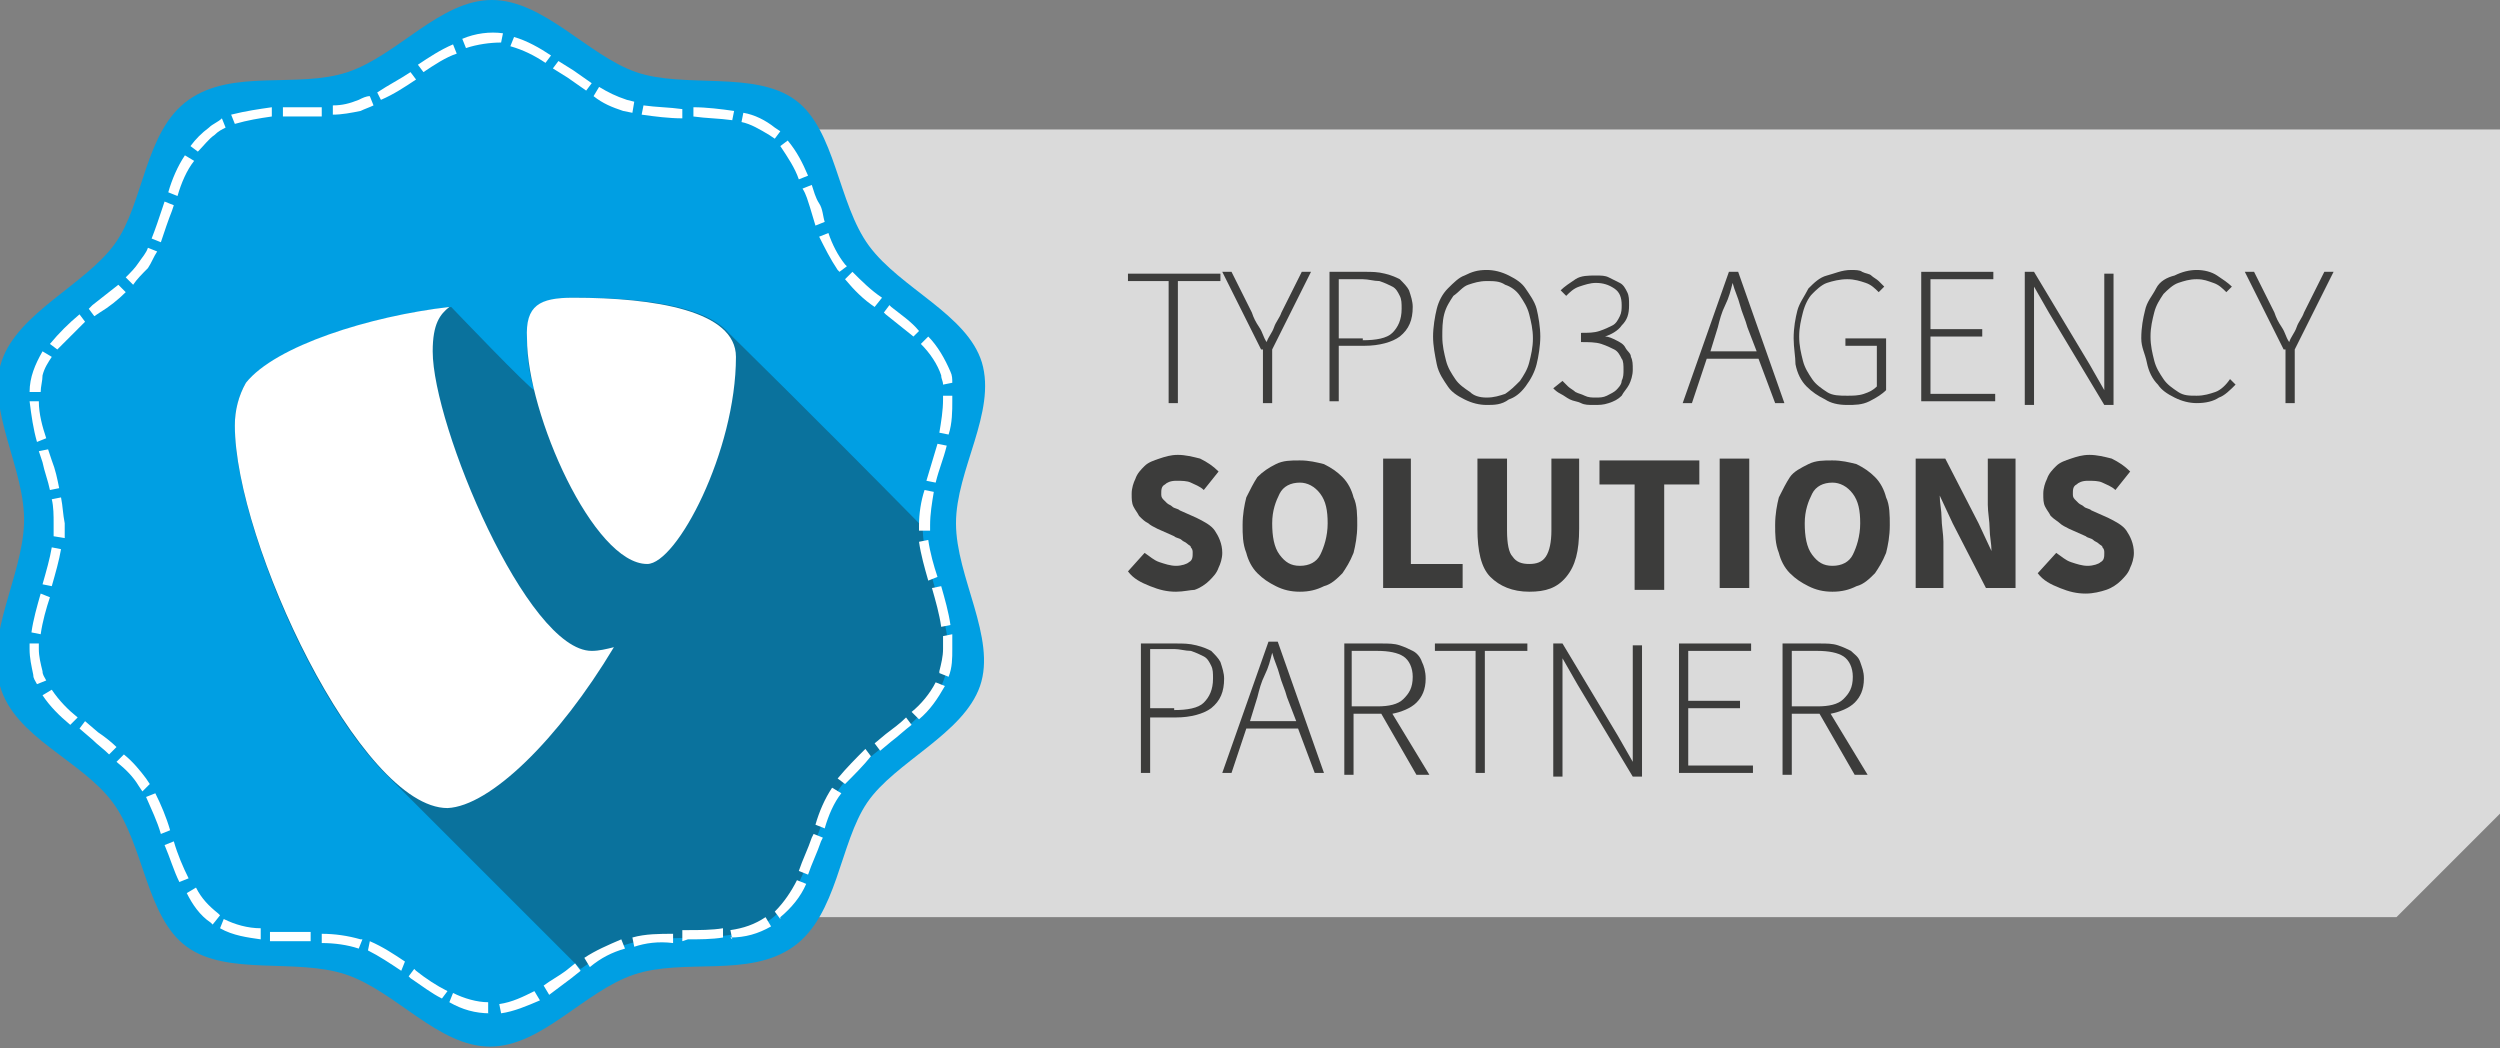<?xml version="1.0" encoding="utf-8"?>
<!-- Generator: Adobe Illustrator 21.1.0, SVG Export Plug-In . SVG Version: 6.00 Build 0)  -->
<!DOCTYPE svg PUBLIC "-//W3C//DTD SVG 1.1//EN" "http://www.w3.org/Graphics/SVG/1.1/DTD/svg11.dtd">
<svg version="1.1" id="Ebene_1" xmlns="http://www.w3.org/2000/svg" xmlns:xlink="http://www.w3.org/1999/xlink" x="0px" y="0px"
	 viewBox="0 0 135.2 56.7" style="enable-background:new 0 0 135.2 56.7;" xml:space="preserve">
<rect x="0" y="0" width="135.2" height="56.7" fill="#808080" stroke="none"/>
<style type="text/css">
	.st0{fill:#DADADA;}
	.st1{enable-background:new    ;}
	.st2{fill:#3C3C3B;}
	.st3{fill:#009FE3;}
	.st4{opacity:0.35;fill:#1D1D1B;enable-background:new    ;}
	.st5{fill:#FFFFFF;}
</style>
<title>TYPO3_agency_solutions_partner</title>
<g>
	<path class="st0" d="M129.6,49.6H13.2V7h122v37L129.6,49.6z"/>
	<g class="st1">
		<path class="st2" d="M63.2,15.2H61v-0.4h5v0.4h-2.3v6.6h-0.5V15.2z"/>
	</g>
	<g class="st1">
		<path class="st2" d="M68.2,18.9l-2.1-4.2h0.5l1.1,2.2c0.1,0.3,0.2,0.5,0.4,0.8s0.2,0.5,0.4,0.8h0c0.1-0.3,0.3-0.5,0.4-0.8
			s0.3-0.5,0.4-0.8l1.1-2.2h0.5l-2.1,4.2v2.9h-0.5V18.9z"/>
		<path class="st2" d="M71.9,14.7h1.9c0.4,0,0.7,0,1.1,0.1s0.6,0.2,0.8,0.3c0.2,0.2,0.4,0.4,0.5,0.6c0.1,0.3,0.2,0.6,0.2,0.9
			c0,0.7-0.2,1.2-0.7,1.6c-0.4,0.3-1.1,0.5-1.9,0.5h-1.4v3h-0.5V14.7z M73.7,18.4c0.7,0,1.3-0.1,1.6-0.4s0.5-0.7,0.5-1.3
			c0-0.3,0-0.5-0.1-0.7c-0.1-0.2-0.2-0.4-0.4-0.5c-0.2-0.1-0.4-0.2-0.7-0.3c-0.3,0-0.6-0.1-0.9-0.1h-1.3v3.2H73.7z"/>
		<path class="st2" d="M80.4,21.9c-0.4,0-0.8-0.1-1.2-0.3c-0.4-0.2-0.7-0.4-0.9-0.7s-0.5-0.7-0.6-1.2s-0.2-1-0.2-1.5
			s0.1-1.1,0.2-1.5c0.1-0.4,0.3-0.8,0.6-1.1s0.6-0.6,0.9-0.7c0.4-0.2,0.7-0.3,1.2-0.3c0.4,0,0.8,0.1,1.2,0.3
			c0.4,0.2,0.7,0.4,0.9,0.7s0.5,0.7,0.6,1.1c0.1,0.4,0.2,1,0.2,1.5s-0.1,1.1-0.2,1.5s-0.3,0.8-0.6,1.2s-0.6,0.6-0.9,0.7
			C81.2,21.9,80.8,21.9,80.4,21.9z M80.4,21.5c0.4,0,0.7-0.1,1-0.2c0.3-0.2,0.5-0.4,0.8-0.7c0.2-0.3,0.4-0.6,0.5-1s0.2-0.8,0.2-1.3
			c0-0.5-0.1-0.9-0.2-1.3s-0.3-0.7-0.5-1c-0.2-0.3-0.5-0.5-0.8-0.6c-0.3-0.2-0.6-0.2-1-0.2c-0.4,0-0.7,0.1-1,0.2s-0.5,0.4-0.8,0.6
			c-0.2,0.3-0.4,0.6-0.5,1S78,17.8,78,18.2c0,0.5,0.1,0.9,0.2,1.3s0.3,0.7,0.5,1c0.2,0.3,0.5,0.5,0.8,0.7
			C79.7,21.4,80,21.5,80.4,21.5z"/>
		<path class="st2" d="M84.5,20.6c0.1,0.1,0.2,0.2,0.3,0.3c0.1,0.1,0.3,0.2,0.4,0.3c0.2,0.1,0.3,0.1,0.5,0.2s0.4,0.1,0.6,0.1
			c0.2,0,0.4,0,0.6-0.1c0.2-0.1,0.4-0.2,0.5-0.3c0.1-0.1,0.3-0.3,0.3-0.5c0.1-0.2,0.1-0.4,0.1-0.6c0-0.2,0-0.5-0.1-0.6
			c-0.1-0.2-0.2-0.4-0.4-0.5s-0.4-0.2-0.7-0.3c-0.3-0.1-0.7-0.1-1.1-0.1V18c0.4,0,0.7,0,1-0.1c0.3-0.1,0.5-0.2,0.7-0.3
			c0.2-0.1,0.3-0.3,0.4-0.5c0.1-0.2,0.1-0.4,0.1-0.6c0-0.4-0.1-0.7-0.4-0.9s-0.6-0.3-1-0.3c-0.3,0-0.6,0.1-0.9,0.2
			c-0.3,0.1-0.5,0.3-0.7,0.5l-0.3-0.3c0.2-0.2,0.5-0.4,0.8-0.6c0.3-0.2,0.7-0.2,1.1-0.2c0.3,0,0.5,0,0.7,0.1s0.4,0.2,0.6,0.3
			c0.2,0.1,0.3,0.3,0.4,0.5s0.1,0.4,0.1,0.7c0,0.5-0.1,0.8-0.4,1.1c-0.2,0.3-0.6,0.5-0.9,0.6v0c0.2,0,0.4,0.1,0.6,0.2
			c0.2,0.1,0.4,0.2,0.5,0.4c0.1,0.2,0.3,0.3,0.3,0.5c0.1,0.2,0.1,0.4,0.1,0.7c0,0.3-0.1,0.6-0.2,0.8c-0.1,0.2-0.3,0.4-0.4,0.6
			c-0.2,0.2-0.4,0.3-0.7,0.4c-0.3,0.1-0.5,0.1-0.8,0.1c-0.3,0-0.5,0-0.7-0.1c-0.2-0.1-0.4-0.1-0.6-0.2s-0.3-0.2-0.5-0.3
			s-0.3-0.2-0.4-0.3L84.5,20.6z"/>
	</g>
	<g class="st1">
		<path class="st2" d="M95.1,19.4h-2.8l-0.8,2.4H91l2.5-7.1H94l2.5,7.1H96L95.1,19.4z M95,19l-0.5-1.3c-0.1-0.4-0.3-0.8-0.4-1.2
			s-0.3-0.8-0.4-1.2h0c-0.1,0.4-0.2,0.8-0.4,1.2s-0.3,0.8-0.4,1.2L92.5,19H95z"/>
	</g>
	<g class="st1">
		<path class="st2" d="M97,18.3c0-0.6,0.1-1.1,0.2-1.5s0.4-0.8,0.6-1.2c0.3-0.3,0.6-0.6,1-0.7s0.8-0.3,1.3-0.3c0.2,0,0.5,0,0.6,0.1
			c0.2,0.1,0.4,0.1,0.5,0.2s0.3,0.2,0.4,0.3c0.1,0.1,0.2,0.2,0.3,0.3l-0.3,0.3c-0.2-0.2-0.4-0.4-0.7-0.5s-0.6-0.2-1-0.2
			c-0.4,0-0.8,0.1-1.1,0.2s-0.6,0.4-0.8,0.6s-0.4,0.6-0.5,1s-0.2,0.8-0.2,1.3s0.1,0.9,0.2,1.3s0.3,0.7,0.5,1
			c0.2,0.3,0.5,0.5,0.8,0.7c0.3,0.2,0.7,0.2,1.1,0.2c0.3,0,0.6,0,0.9-0.1c0.3-0.1,0.5-0.2,0.7-0.4v-2.2h-1.7v-0.4h2.2v2.8
			c-0.2,0.2-0.5,0.4-0.9,0.6s-0.8,0.2-1.2,0.2c-0.5,0-0.9-0.1-1.2-0.3c-0.4-0.2-0.7-0.4-1-0.7s-0.5-0.7-0.6-1.2
			C97.1,19.3,97,18.8,97,18.3z"/>
		<path class="st2" d="M103.9,14.7h3.9v0.4h-3.4v2.7h2.8v0.4h-2.8v3.1h3.5v0.4h-4V14.7z"/>
		<path class="st2" d="M109.5,14.7h0.5l3,5l0.8,1.4h0c0-0.3,0-0.7,0-1c0-0.3,0-0.7,0-1v-4.3h0.5v7.1h-0.5l-3-5l-0.8-1.4h0
			c0,0.3,0,0.7,0,1c0,0.3,0,0.7,0,1v4.4h-0.5V14.7z"/>
		<path class="st2" d="M115.8,18.3c0-0.6,0.1-1.1,0.2-1.5c0.1-0.5,0.4-0.8,0.6-1.2s0.6-0.6,1-0.7c0.4-0.2,0.8-0.3,1.2-0.3
			c0.4,0,0.8,0.1,1.1,0.3c0.3,0.2,0.6,0.4,0.8,0.6l-0.3,0.3c-0.2-0.2-0.4-0.4-0.7-0.5s-0.5-0.2-0.9-0.2c-0.4,0-0.7,0.1-1,0.2
			s-0.6,0.4-0.8,0.6c-0.2,0.3-0.4,0.6-0.5,1s-0.2,0.8-0.2,1.3s0.1,0.9,0.2,1.3s0.3,0.7,0.5,1s0.5,0.5,0.8,0.7c0.3,0.2,0.6,0.2,1,0.2
			c0.4,0,0.7-0.1,1-0.2c0.3-0.1,0.6-0.4,0.8-0.7l0.3,0.3c-0.3,0.3-0.6,0.6-0.9,0.7c-0.3,0.2-0.7,0.3-1.2,0.3c-0.4,0-0.8-0.1-1.2-0.3
			s-0.7-0.4-0.9-0.7c-0.3-0.3-0.5-0.7-0.6-1.2S115.8,18.8,115.8,18.3z"/>
		<path class="st2" d="M123.5,18.9l-2.1-4.2h0.5l1.1,2.2c0.1,0.3,0.2,0.5,0.4,0.8s0.2,0.5,0.4,0.8h0c0.1-0.3,0.3-0.5,0.4-0.8
			s0.3-0.5,0.4-0.8l1.1-2.2h0.5l-2.1,4.2v2.9h-0.5V18.9z"/>
	</g>
	<g class="st1">
		<path class="st2" d="M61.9,29.9c0.3,0.2,0.5,0.4,0.8,0.5c0.3,0.1,0.6,0.2,0.9,0.2c0.3,0,0.6-0.1,0.7-0.2c0.2-0.1,0.2-0.3,0.2-0.5
			c0-0.1,0-0.2-0.1-0.3c0-0.1-0.1-0.1-0.2-0.2c-0.1-0.1-0.2-0.1-0.3-0.2c-0.1-0.1-0.3-0.1-0.4-0.2l-0.9-0.4
			c-0.2-0.1-0.4-0.2-0.5-0.3c-0.2-0.1-0.3-0.2-0.5-0.4c-0.1-0.2-0.2-0.3-0.3-0.5c-0.1-0.2-0.1-0.4-0.1-0.7c0-0.3,0.1-0.6,0.2-0.8
			c0.1-0.3,0.3-0.5,0.5-0.7c0.2-0.2,0.5-0.3,0.8-0.4s0.6-0.2,1-0.2c0.4,0,0.8,0.1,1.2,0.2c0.4,0.2,0.7,0.4,1,0.7l-0.8,1
			c-0.2-0.2-0.5-0.3-0.7-0.4s-0.5-0.1-0.8-0.1c-0.3,0-0.5,0.1-0.6,0.2c-0.2,0.1-0.2,0.3-0.2,0.5c0,0.1,0,0.2,0.1,0.3
			c0.1,0.1,0.1,0.1,0.2,0.2c0.1,0.1,0.2,0.1,0.3,0.2s0.3,0.1,0.4,0.2l0.9,0.4c0.4,0.2,0.8,0.4,1,0.7s0.4,0.7,0.4,1.2
			c0,0.3-0.1,0.6-0.2,0.8c-0.1,0.3-0.3,0.5-0.5,0.7c-0.2,0.2-0.5,0.4-0.8,0.5C64.4,31.9,64,32,63.6,32c-0.5,0-0.9-0.1-1.4-0.3
			c-0.5-0.2-0.9-0.4-1.2-0.8L61.9,29.9z"/>
		<path class="st2" d="M70.3,32c-0.5,0-0.9-0.1-1.3-0.3c-0.4-0.2-0.7-0.4-1-0.7c-0.3-0.3-0.5-0.7-0.6-1.1c-0.2-0.5-0.2-1-0.2-1.5
			c0-0.6,0.1-1.1,0.2-1.5c0.2-0.4,0.4-0.8,0.6-1.1c0.3-0.3,0.6-0.5,1-0.7s0.8-0.2,1.3-0.2c0.5,0,0.9,0.1,1.3,0.2
			c0.4,0.2,0.7,0.4,1,0.7c0.3,0.3,0.5,0.7,0.6,1.1c0.2,0.4,0.2,1,0.2,1.5c0,0.6-0.1,1.1-0.2,1.5c-0.2,0.5-0.4,0.8-0.6,1.1
			c-0.3,0.3-0.6,0.6-1,0.7C71.2,31.9,70.8,32,70.3,32z M70.3,30.6c0.5,0,0.9-0.2,1.1-0.6s0.4-1,0.4-1.7c0-0.7-0.1-1.2-0.4-1.6
			s-0.7-0.6-1.1-0.6c-0.5,0-0.9,0.2-1.1,0.6s-0.4,0.9-0.4,1.6c0,0.7,0.1,1.3,0.4,1.7S69.8,30.6,70.3,30.6z"/>
	</g>
	<g class="st1">
		<path class="st2" d="M74.7,24.8h1.6v5.7h2.8v1.3h-4.3V24.8z"/>
	</g>
	<g class="st1">
		<path class="st2" d="M79.9,24.8h1.6v3.9c0,0.7,0.1,1.2,0.3,1.4c0.2,0.3,0.5,0.4,0.9,0.4s0.7-0.1,0.9-0.4c0.2-0.3,0.3-0.8,0.3-1.4
			v-3.9h1.5v3.8c0,1.2-0.2,2-0.7,2.6S83.6,32,82.7,32c-0.9,0-1.6-0.3-2.1-0.8c-0.5-0.5-0.7-1.4-0.7-2.6V24.8z"/>
		<path class="st2" d="M88.4,26.2h-1.9v-1.3h5.4v1.3H90v5.7h-1.6V26.2z"/>
		<path class="st2" d="M93,24.8h1.6v7H93V24.8z"/>
		<path class="st2" d="M99.1,32c-0.5,0-0.9-0.1-1.3-0.3c-0.4-0.2-0.7-0.4-1-0.7c-0.3-0.3-0.5-0.7-0.6-1.1c-0.2-0.5-0.2-1-0.2-1.5
			c0-0.6,0.1-1.1,0.2-1.5c0.2-0.4,0.4-0.8,0.6-1.1s0.6-0.5,1-0.7c0.4-0.2,0.8-0.2,1.3-0.2c0.5,0,0.9,0.1,1.3,0.2
			c0.4,0.2,0.7,0.4,1,0.7c0.3,0.3,0.5,0.7,0.6,1.1c0.2,0.4,0.2,1,0.2,1.5c0,0.6-0.1,1.1-0.2,1.5c-0.2,0.5-0.4,0.8-0.6,1.1
			c-0.3,0.3-0.6,0.6-1,0.7C100,31.9,99.6,32,99.1,32z M99.1,30.6c0.5,0,0.9-0.2,1.1-0.6s0.4-1,0.4-1.7c0-0.7-0.1-1.2-0.4-1.6
			s-0.7-0.6-1.1-0.6c-0.5,0-0.9,0.2-1.1,0.6s-0.4,0.9-0.4,1.6c0,0.7,0.1,1.3,0.4,1.7S98.6,30.6,99.1,30.6z"/>
		<path class="st2" d="M103.6,24.8h1.6l1.8,3.5l0.7,1.5h0c0-0.4-0.1-0.8-0.1-1.2s-0.1-0.9-0.1-1.3v-2.5h1.5v7h-1.6l-1.8-3.5
			l-0.7-1.5h0c0,0.4,0.1,0.8,0.1,1.2c0,0.4,0.1,0.9,0.1,1.3v2.5h-1.5V24.8z"/>
		<path class="st2" d="M111.2,29.9c0.3,0.2,0.5,0.4,0.8,0.5c0.3,0.1,0.6,0.2,0.9,0.2c0.3,0,0.6-0.1,0.7-0.2c0.2-0.1,0.2-0.3,0.2-0.5
			c0-0.1,0-0.2-0.1-0.3c0-0.1-0.1-0.1-0.2-0.2c-0.1-0.1-0.2-0.1-0.3-0.2c-0.1-0.1-0.3-0.1-0.4-0.2l-0.9-0.4
			c-0.2-0.1-0.4-0.2-0.5-0.3s-0.3-0.2-0.5-0.4c-0.1-0.2-0.2-0.3-0.3-0.5c-0.1-0.2-0.1-0.4-0.1-0.7c0-0.3,0.1-0.6,0.2-0.8
			c0.1-0.3,0.3-0.5,0.5-0.7c0.2-0.2,0.5-0.3,0.8-0.4c0.3-0.1,0.6-0.2,1-0.2c0.4,0,0.8,0.1,1.2,0.2c0.4,0.2,0.7,0.4,1,0.7l-0.8,1
			c-0.2-0.2-0.5-0.3-0.7-0.4c-0.2-0.1-0.5-0.1-0.8-0.1c-0.3,0-0.5,0.1-0.6,0.2c-0.2,0.1-0.2,0.3-0.2,0.5c0,0.1,0,0.2,0.1,0.3
			c0.1,0.1,0.1,0.1,0.2,0.2c0.1,0.1,0.2,0.1,0.3,0.2s0.3,0.1,0.4,0.2l0.9,0.4c0.4,0.2,0.8,0.4,1,0.7s0.4,0.7,0.4,1.2
			c0,0.3-0.1,0.6-0.2,0.8c-0.1,0.3-0.3,0.5-0.5,0.7c-0.2,0.2-0.5,0.4-0.8,0.5c-0.3,0.1-0.7,0.2-1.1,0.2c-0.5,0-0.9-0.1-1.4-0.3
			c-0.5-0.2-0.9-0.4-1.2-0.8L111.2,29.9z"/>
	</g>
	<g class="st1">
		<path class="st2" d="M61.7,34.8h1.9c0.4,0,0.7,0,1.1,0.1s0.6,0.2,0.8,0.3c0.2,0.2,0.4,0.4,0.5,0.6c0.1,0.3,0.2,0.6,0.2,0.9
			c0,0.7-0.2,1.2-0.7,1.6c-0.4,0.3-1.1,0.5-1.9,0.5h-1.4v3h-0.5V34.8z M63.5,38.4c0.7,0,1.3-0.1,1.6-0.4s0.5-0.7,0.5-1.3
			c0-0.3,0-0.5-0.1-0.7c-0.1-0.2-0.2-0.4-0.4-0.5c-0.2-0.1-0.4-0.2-0.7-0.3c-0.3,0-0.6-0.1-0.9-0.1h-1.3v3.2H63.5z"/>
	</g>
	<g class="st1">
		<path class="st2" d="M70.2,39.4h-2.8l-0.8,2.4h-0.5l2.5-7.1h0.5l2.5,7.1h-0.5L70.2,39.4z M70.1,39l-0.5-1.3
			c-0.1-0.4-0.3-0.8-0.4-1.2s-0.3-0.8-0.4-1.2h0c-0.1,0.4-0.2,0.8-0.4,1.2s-0.3,0.8-0.4,1.2L67.6,39H70.1z"/>
	</g>
	<g class="st1">
		<path class="st2" d="M76.6,41.9l-1.9-3.3h-1.5v3.3h-0.5v-7.1h2c0.4,0,0.7,0,1,0.1c0.3,0.1,0.5,0.2,0.7,0.3s0.4,0.3,0.5,0.6
			c0.1,0.2,0.2,0.5,0.2,0.9c0,0.6-0.2,1-0.5,1.3c-0.3,0.3-0.8,0.5-1.3,0.6l2,3.3H76.6z M74.5,38.2c0.6,0,1.1-0.1,1.4-0.4
			c0.3-0.3,0.5-0.6,0.5-1.2c0-0.5-0.2-0.9-0.5-1.1c-0.3-0.2-0.8-0.3-1.4-0.3h-1.4v3H74.5z"/>
	</g>
	<g class="st1">
		<path class="st2" d="M79.9,35.2h-2.3v-0.4h5v0.4h-2.3v6.6h-0.5V35.2z"/>
		<path class="st2" d="M84,34.8h0.5l3,5l0.8,1.4h0c0-0.3,0-0.7,0-1s0-0.7,0-1v-4.3h0.5v7.1h-0.5l-3-5l-0.8-1.4h0c0,0.3,0,0.7,0,1
			c0,0.3,0,0.7,0,1v4.4H84V34.8z"/>
		<path class="st2" d="M90.8,34.8h3.9v0.4h-3.4v2.7h2.8v0.4h-2.8v3.1h3.5v0.4h-4V34.8z"/>
		<path class="st2" d="M100.3,41.9l-1.9-3.3h-1.5v3.3h-0.5v-7.1h2c0.4,0,0.7,0,1,0.1s0.5,0.2,0.7,0.3c0.2,0.2,0.4,0.3,0.5,0.6
			s0.2,0.5,0.2,0.9c0,0.6-0.2,1-0.5,1.3c-0.3,0.3-0.8,0.5-1.3,0.6l2,3.3H100.3z M98.3,38.2c0.6,0,1.1-0.1,1.4-0.4
			c0.3-0.3,0.5-0.6,0.5-1.2c0-0.5-0.2-0.9-0.5-1.1c-0.3-0.2-0.8-0.3-1.4-0.3h-1.4v3H98.3z"/>
	</g>
	<path class="st3" d="M53.1,19.6c-0.8-2.6-4.4-4-6.1-6.3S45.2,7,43,5.4s-6-0.6-8.6-1.5S29.4,0,26.6,0s-5.1,3-7.8,3.9
		s-6.2-0.2-8.6,1.5s-2.4,5.6-4,7.8S1,16.9,0.1,19.5s1.3,5.9,1.2,8.8s-2.1,6-1.3,8.8s4.4,4,6.1,6.3s1.8,6.2,4,7.8s5.9,0.6,8.6,1.5
		s5,3.9,7.8,3.9s5.1-3,7.8-3.9s6.2,0.2,8.6-1.5s2.5-5.6,4-7.8s5.2-3.7,6.1-6.3s-1.3-5.9-1.3-8.8S53.9,22.3,53.1,19.6"/>
	<path class="st4" d="M39.4,18c-1.3-1.5-4.8-1.9-8.3-1.9c-1.9,0-2.6,0.4-2.6,2.2c0,0.9,0.1,1.9,0.4,2.8c-0.2,0-4.5-4.5-4.5-4.5
		c-4.3,0.5-9.4,2.1-11.1,4.1c-0.4,0.7-0.6,1.5-0.6,2.3c0,5,4.2,15.1,8.4,19.1l10.3,10.3c0.7-0.5,1.6-1,2.4-1.3
		c2.4-0.8,5.8,0.2,7.9-1.4s2.3-5.2,3.8-7.2s4.8-3.4,5.6-5.9s-1.2-5.5-1.2-8.1l0,0C43.9,22.4,39.4,18,39.4,18z"/>
	<path id="path5775" class="st5" d="M33.2,35c-0.4,0.1-0.8,0.2-1.2,0.2c-3.5,0-8.6-12.2-8.6-16.2c0-1.5,0.4-2,0.9-2.4
		c-4.3,0.5-9.4,2.1-11,4.1c-0.4,0.7-0.6,1.5-0.6,2.3c0,6.3,6.8,20.7,11.5,20.7C26.5,43.6,30.2,40,33.2,35"/>
	<path id="path5779" class="st5" d="M31,16.1c4.4,0,8.8,0.7,8.8,3.2c0,5.1-3.2,11.2-4.8,11.2c-2.9,0-6.5-8.1-6.5-12.2
		C28.4,16.5,29.2,16.1,31,16.1"/>
	<path class="st5" d="M26.5,54.8c-0.8,0-1.5-0.2-2.2-0.6l0.2-0.5c0.6,0.3,1.3,0.5,1.9,0.5V54.8z M27.1,54.8L27,54.3
		c0.7-0.1,1.3-0.4,1.9-0.7l0.3,0.5C28.5,54.4,27.8,54.7,27.1,54.8L27.1,54.8z M23.9,54c-0.6-0.3-1.1-0.7-1.7-1.1l-0.1-0.1l0.3-0.4
		l0.1,0.1c0.5,0.4,1.1,0.8,1.7,1.1L23.9,54z M29.7,53.8l-0.3-0.5c0.4-0.3,0.8-0.5,1.2-0.8l0.5-0.4l0.3,0.4l-0.5,0.4
		C30.5,53.2,30.1,53.5,29.7,53.8L29.7,53.8z M21.7,52.5c-0.6-0.4-1.2-0.8-1.8-1.1l0.1-0.5c0.7,0.3,1.3,0.7,1.9,1.1L21.7,52.5z
		 M31.9,52.3l-0.3-0.5c0.6-0.4,1.3-0.7,2-1l0.2,0.5C33.1,51.5,32.5,51.8,31.9,52.3L31.9,52.3z M19.4,51.3c-0.6-0.2-1.3-0.3-2-0.3
		v-0.5c0.7,0,1.4,0.1,2.1,0.3h0.1L19.4,51.3z M34.3,51.2l-0.1-0.5c0.7-0.2,1.5-0.2,2.2-0.2v0.5C35.6,50.9,34.9,51,34.3,51.2
		L34.3,51.2z M36.9,50.9v-0.6h0.3c0.6,0,1.3,0,1.9-0.1l0,0.5c-0.6,0.1-1.3,0.1-1.9,0.1L36.9,50.9z M16.8,50.9h-0.8
		c-0.5,0-0.9,0-1.4,0v-0.5c0.5,0,0.9,0,1.4,0h0.8L16.8,50.9z M14.1,50.8c-0.7-0.1-1.5-0.2-2.2-0.6l0.2-0.5c0.6,0.3,1.3,0.5,2,0.5
		L14.1,50.8z M39.6,50.8l-0.1-0.5c0.7-0.1,1.3-0.3,1.9-0.7l0.3,0.5c-0.7,0.4-1.4,0.6-2.2,0.6L39.6,50.8z M11.5,50l-0.1-0.1
		c-0.6-0.4-1-1-1.3-1.6l0.5-0.3c0.3,0.6,0.7,1,1.2,1.4l0.1,0.1L11.5,50z M42.2,49.7l-0.3-0.4c0.5-0.5,0.9-1.1,1.2-1.7l0.5,0.2
		c-0.3,0.7-0.8,1.3-1.4,1.8L42.2,49.7z M9.7,47.7c-0.3-0.6-0.5-1.3-0.8-2l0.5-0.2c0.2,0.7,0.5,1.4,0.8,2L9.7,47.7z M43.7,47.3
		l-0.5-0.2c0.2-0.6,0.5-1.2,0.7-1.8l0.1-0.2l0.5,0.2l-0.1,0.2C44.2,46.1,43.9,46.7,43.7,47.3L43.7,47.3z M8.7,45.1
		c-0.2-0.7-0.5-1.3-0.8-2l0.5-0.2c0.3,0.6,0.6,1.3,0.8,2L8.7,45.1z M44.6,44.8l-0.5-0.2c0.2-0.7,0.5-1.4,0.9-2l0.5,0.3
		C45.1,43.4,44.8,44.1,44.6,44.8z M7.7,42.8l-0.2-0.3c-0.3-0.5-0.7-0.9-1.2-1.3l0.4-0.4c0.5,0.4,0.9,0.9,1.2,1.3l0.2,0.3L7.7,42.8z
		 M45.7,42.4l-0.4-0.3c0.5-0.6,1-1.1,1.5-1.6l0.3,0.4C46.7,41.4,46.2,41.9,45.7,42.4L45.7,42.4z M5.9,40.8c-0.3-0.3-0.6-0.5-0.9-0.8
		l-0.7-0.6l0.3-0.4l0.7,0.6c0.3,0.2,0.7,0.5,1,0.8L5.9,40.8z M47.6,40.6l-0.3-0.4l0.6-0.5c0.4-0.3,0.8-0.6,1.1-0.9l0.3,0.4
		c-0.4,0.3-0.7,0.6-1.1,0.9L47.6,40.6z M3.8,39.2c-0.6-0.5-1.1-1-1.5-1.6l0.5-0.3c0.4,0.6,0.9,1.1,1.4,1.5L3.8,39.2z M49.7,38.9
		l-0.4-0.4c0.5-0.4,1-1,1.3-1.6l0.5,0.2C50.7,37.8,50.3,38.4,49.7,38.9L49.7,38.9z M2,37c-0.1-0.2-0.2-0.3-0.2-0.5
		c-0.1-0.5-0.2-0.9-0.2-1.4c0-0.1,0-0.2,0-0.3h0.5c0,0.1,0,0.2,0,0.3c0,0.4,0.1,0.8,0.2,1.2c0,0.2,0.1,0.3,0.2,0.5L2,37z M51.3,36.6
		l-0.5-0.2v-0.1c0.1-0.4,0.2-0.8,0.2-1.2c0-0.2,0-0.5,0-0.7l0.5-0.1c0,0.3,0,0.5,0,0.8C51.5,35.6,51.5,36.1,51.3,36.6L51.3,36.6z
		 M2.2,34.3l-0.5-0.1c0.1-0.7,0.3-1.4,0.5-2.1l0.5,0.2C2.5,32.9,2.3,33.6,2.2,34.3z M50.9,33.9c-0.1-0.7-0.3-1.4-0.5-2.1l0.5-0.1
		c0.2,0.7,0.4,1.4,0.5,2.1L50.9,33.9z M2.8,31.7l-0.5-0.1c0.2-0.7,0.4-1.4,0.5-2l0.5,0.1C3.2,30.3,3,31,2.8,31.7z M50.2,31.4
		c-0.2-0.7-0.4-1.4-0.5-2.1l0.5-0.1c0.1,0.7,0.3,1.4,0.5,2L50.2,31.4z M3.5,29.1L2.9,29c0-0.2,0-0.5,0-0.7c0-0.4,0-0.9-0.1-1.3
		l0.5-0.1c0.1,0.5,0.1,0.9,0.2,1.4C3.5,28.6,3.5,28.8,3.5,29.1z M49.7,28.7c0-0.1,0-0.2,0-0.3c0-0.6,0.1-1.3,0.3-1.9l0.5,0.1
		c-0.1,0.6-0.2,1.2-0.2,1.8c0,0.1,0,0.2,0,0.3L49.7,28.7z M2.7,26.5c-0.1-0.5-0.3-1-0.4-1.5l-0.2-0.6l0.5-0.1l0.2,0.6
		c0.2,0.5,0.3,1,0.4,1.5L2.7,26.5z M50.6,26.1l-0.5-0.1c0.1-0.3,0.2-0.7,0.3-1s0.2-0.7,0.3-1l0.5,0.1c-0.1,0.4-0.2,0.7-0.3,1
		S50.7,25.7,50.6,26.1z M2,23.9c-0.2-0.7-0.3-1.4-0.4-2.2h0.5c0,0.7,0.2,1.4,0.4,2L2,23.9z M51.3,23.5l-0.5-0.1
		c0.1-0.6,0.2-1.2,0.2-1.8c0-0.1,0-0.2,0-0.2h0.5c0,0.1,0,0.2,0,0.3C51.5,22.2,51.5,22.9,51.3,23.5L51.3,23.5z M2.2,21.2H1.6
		c0-0.8,0.3-1.5,0.7-2.2l0.5,0.3c-0.2,0.3-0.4,0.6-0.5,1C2.3,20.6,2.2,20.9,2.2,21.2z M51,20.8c0-0.2-0.1-0.3-0.1-0.5l0,0
		c-0.2-0.6-0.6-1.2-1.1-1.7l0.4-0.4c0.5,0.5,0.9,1.2,1.2,1.9l-0.3,0.1l0.3-0.1c0.1,0.2,0.1,0.4,0.1,0.6L51,20.8z M3.1,18.9l-0.4-0.3
		c0.5-0.6,1-1.1,1.6-1.6l0.3,0.4C4.1,17.9,3.6,18.4,3.1,18.9z M49.4,18.2c-0.5-0.4-1-0.8-1.5-1.2l-0.1-0.1l0.3-0.4l0.1,0.1
		c0.5,0.4,1.1,0.8,1.5,1.3L49.4,18.2z M5.1,17.1l-0.3-0.4L5,16.5c0.5-0.4,0.9-0.7,1.4-1.1l0.4,0.4c-0.4,0.4-0.9,0.8-1.4,1.1
		L5.1,17.1z M47.3,16.6c-0.6-0.4-1.1-0.9-1.6-1.5l0.4-0.4c0.5,0.5,1,1,1.6,1.4L47.3,16.6z M7.2,15.4L6.8,15c0.3-0.3,0.5-0.5,0.7-0.8
		c0.2-0.3,0.4-0.5,0.5-0.8l0.5,0.2c-0.2,0.3-0.3,0.6-0.5,0.9C7.7,14.8,7.4,15.1,7.2,15.4z M45.4,14.7l-0.1-0.1
		c-0.4-0.6-0.7-1.2-1-1.8l0.5-0.2c0.2,0.6,0.5,1.2,0.9,1.7l0.1,0.1L45.4,14.7z M8.7,13.1l-0.5-0.2c0.2-0.5,0.4-1.1,0.6-1.7l0.1-0.3
		l0.5,0.2l-0.1,0.3C9.1,11.9,8.9,12.5,8.7,13.1z M44.1,12.2c-0.1-0.3-0.2-0.7-0.3-1s-0.2-0.7-0.4-1l0.5-0.2c0.1,0.3,0.2,0.7,0.4,1
		s0.2,0.7,0.3,1L44.1,12.2z M9.6,10.6l-0.5-0.2C9.3,9.7,9.6,9,10,8.4l0.5,0.3C10.1,9.2,9.8,9.9,9.6,10.6z M43.2,9.7
		c-0.2-0.6-0.6-1.2-1-1.8l0.4-0.3c0.5,0.6,0.8,1.2,1.1,1.9L43.2,9.7z M10.7,8.2l-0.4-0.3c0.3-0.4,0.6-0.7,1-1
		c0.2-0.2,0.5-0.3,0.7-0.5l0.2,0.5C12,7,11.8,7.1,11.6,7.3C11.3,7.5,11,7.9,10.7,8.2z M41.9,7.5l-0.3-0.2c-0.5-0.3-1-0.6-1.5-0.7
		l0.1-0.5c0.6,0.1,1.2,0.4,1.7,0.8l0.3,0.2L41.9,7.5z M12.7,6.7l-0.2-0.5C13.3,6,14,5.9,14.7,5.8v0.5C14,6.4,13.4,6.5,12.7,6.7z
		 M39.6,6.5c-0.7-0.1-1.4-0.1-2.1-0.2V5.8c0.7,0,1.5,0.1,2.2,0.2L39.6,6.5z M36.9,6.4c-0.7,0-1.5-0.1-2.2-0.2l0.1-0.5
		c0.7,0.1,1.4,0.1,2.1,0.2L36.9,6.4z M15.3,6.4V5.8h0.8c0.4,0,0.9,0,1.3,0v0.5c-0.4,0-0.9,0-1.3,0H15.3z M18,6.2l0-0.5
		c0.5,0,0.9-0.1,1.4-0.3c0.2-0.1,0.4-0.2,0.6-0.2l0.2,0.5C20,5.8,19.7,5.9,19.5,6C19,6.1,18.5,6.2,18,6.2z M34.2,6.1L33.7,6
		c-0.6-0.2-1.1-0.4-1.6-0.8l0.3-0.5c0.5,0.3,0.9,0.5,1.5,0.7l0.4,0.1L34.2,6.1z M20.6,5.4L20.4,5c0.6-0.4,1.2-0.7,1.8-1.1l0.3,0.4
		C21.9,4.7,21.3,5.1,20.6,5.4z M31.7,4.9c-0.3-0.2-0.7-0.5-1-0.7l-0.8-0.5l0.3-0.4L31,3.8l1,0.7L31.7,4.9z M22.9,3.9l-0.3-0.4
		c0.6-0.4,1.2-0.8,1.9-1.1l0.2,0.5C24.1,3.1,23.5,3.5,22.9,3.9L22.9,3.9z M29.5,3.4c-0.6-0.4-1.2-0.7-1.9-0.9L27.8,2
		c0.7,0.2,1.4,0.6,2,1L29.5,3.4z M25.2,2.6L25,2.1c0.7-0.3,1.5-0.4,2.2-0.3l-0.1,0.5C26.5,2.3,25.8,2.4,25.2,2.6L25.2,2.6z"/>
</g>
</svg>
